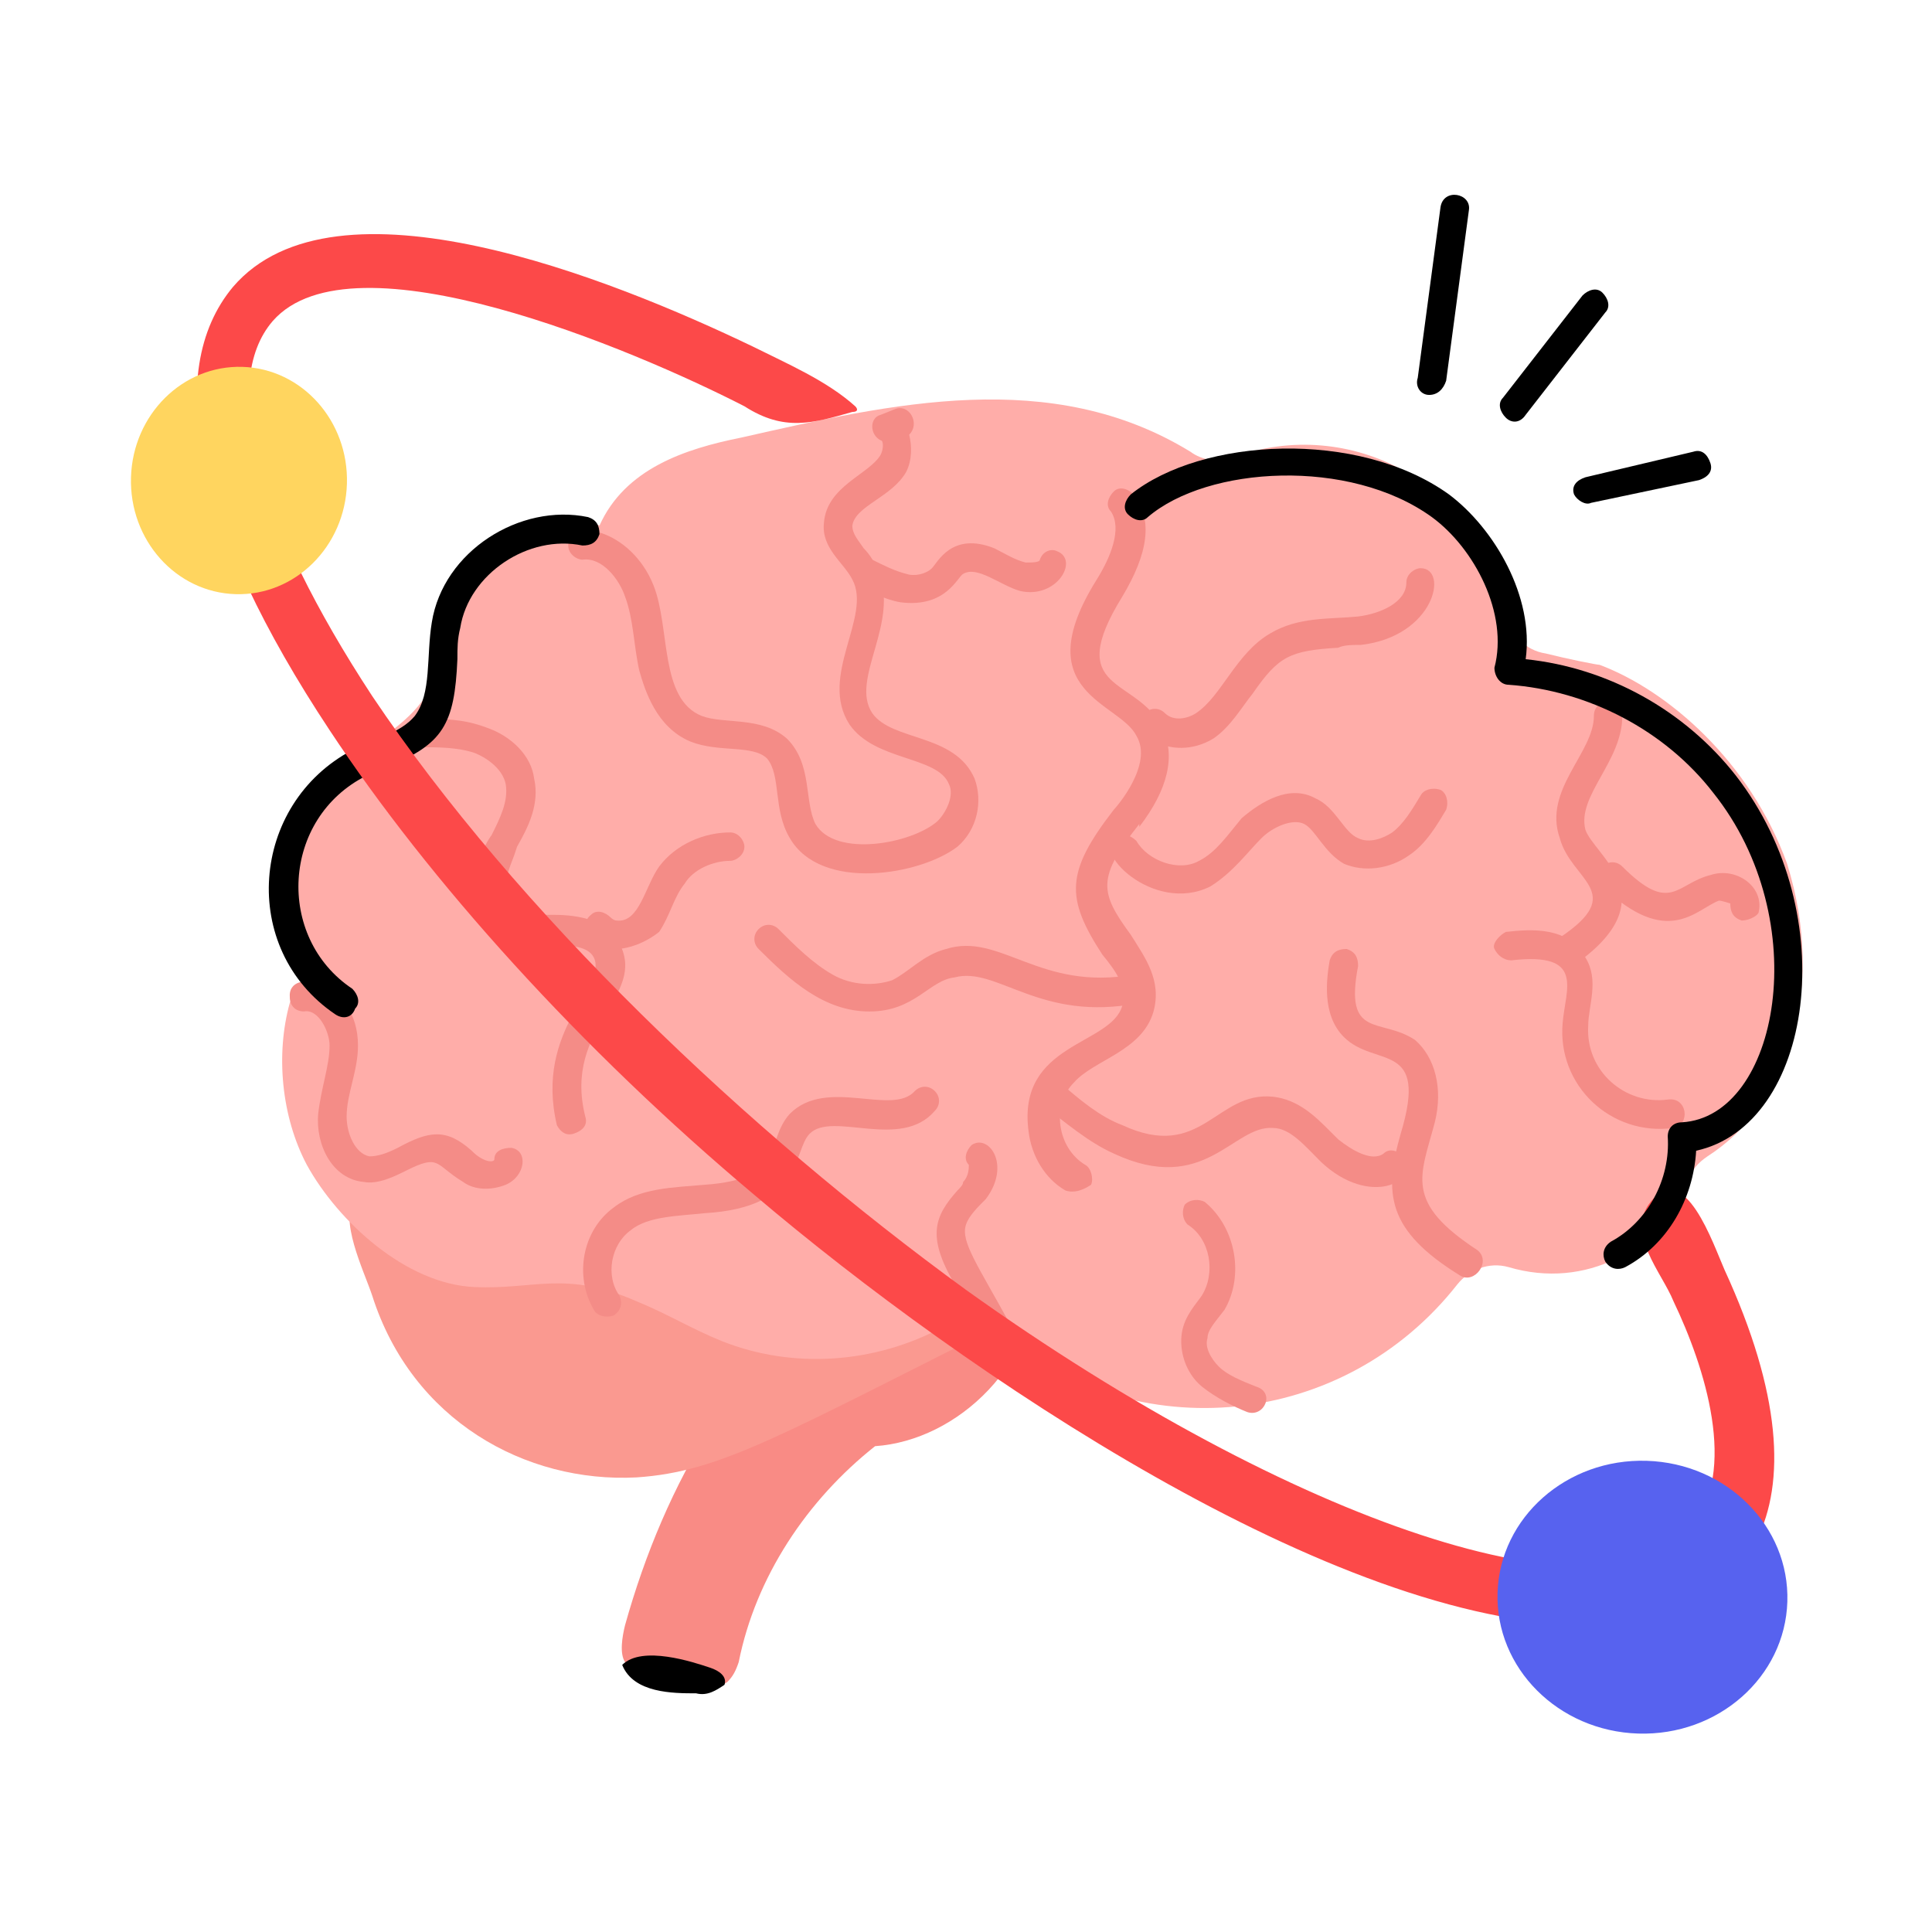 <svg width="180" height="180" viewBox="0 0 180 180" fill="none" xmlns="http://www.w3.org/2000/svg">
<path d="M81.529 134.737C75.177 139.766 70.412 146.913 68.824 154.854C68.559 155.648 68.294 156.178 67.765 156.707C66.971 157.237 66.177 157.501 65.118 157.501C63 157.501 59.294 157.501 58.235 154.854C57.706 154.06 57.971 152.472 58.235 151.413C60.088 144.795 62.735 138.443 66.441 132.619C69.088 128.648 69.088 121.237 68.824 116.472C68.824 115.943 68.824 115.678 68.559 115.148C77.824 117.001 87.618 118.325 96.882 117.531C96.882 127.06 89.206 134.207 81.529 134.737Z" fill="#F98B85"/>
<path d="M95.03 122.559C72.795 133.676 67.236 137.118 59.295 137.647C48.971 138.176 38.383 132.353 34.677 120.706C33.883 118.324 31.501 113.559 33.089 111.441C34.413 108.794 38.383 108.794 41.295 109.324C63.795 111.441 63.795 115.941 76.765 120.176C82.324 121.765 88.677 122.294 95.03 122.559Z" fill="#FA9990"/>
<path d="M159.086 107.733C158.292 108.263 157.498 109.057 157.233 110.116C154.586 116.469 147.704 120.175 140.557 118.057C138.704 117.527 136.851 118.322 135.792 119.645C125.204 133.145 105.88 134.998 92.91 124.145C91.586 122.822 89.469 122.822 87.88 123.616C81.528 127.057 73.851 127.586 67.233 124.939C64.586 123.88 61.939 122.292 59.292 121.233C52.675 118.322 49.763 120.175 44.204 119.91C37.851 119.645 31.498 113.822 28.586 108.527C26.204 104.027 25.675 98.204 26.998 93.439C27.527 91.851 29.116 90.527 28.851 88.939C28.851 87.616 27.792 86.027 27.792 84.439C27.263 79.41 29.116 74.38 32.822 70.939C35.204 68.822 38.38 67.233 39.969 64.322C42.351 60.086 40.498 56.116 48.439 51.351C50.822 50.028 52.939 47.645 55.851 48.969C58.233 43.675 63.792 41.822 69.086 40.763C83.116 37.586 97.939 34.145 110.91 42.086C111.969 42.88 113.557 43.145 114.88 42.616C125.733 38.645 137.91 44.998 140.292 57.175C140.557 59.028 142.145 60.616 143.998 60.88C146.116 61.41 148.763 61.939 149.027 61.939C155.38 64.322 163.057 70.939 166.498 80.469C170.204 92.38 166.498 102.969 159.086 107.733Z" fill="#FFADA9"/>
<path d="M73.588 78.087C72 75.44 72.794 72.264 71.471 70.675C70.147 69.352 66.971 70.146 64.324 69.087C61.147 67.764 60.089 64.323 59.559 62.469C59.03 60.087 59.03 57.705 58.236 55.587C57.706 53.999 56.118 51.881 54.265 52.146C53.736 52.146 52.941 51.617 52.941 50.822C52.941 48.175 58.765 49.234 60.883 54.528C62.471 58.499 61.412 65.117 65.383 66.705C67.5 67.499 70.941 66.705 73.324 68.823C75.706 71.205 74.912 74.646 75.971 76.764C77.824 79.94 84.971 78.617 87.353 76.499C88.147 75.705 88.941 74.117 88.412 73.058C87.353 70.411 81.53 70.94 79.147 67.499C76.236 62.999 81.265 57.44 79.412 53.999C78.618 52.411 76.5 51.087 76.765 48.705C77.03 45.264 81 44.205 82.059 42.352C82.324 41.822 82.324 41.028 82.059 41.028C81 40.499 81 38.911 82.059 38.646L83.383 38.117C84.706 37.587 85.765 39.44 84.706 40.499C84.971 41.558 84.971 42.881 84.441 43.94C83.118 46.322 79.677 47.117 79.412 48.969C79.412 49.764 79.941 50.293 80.471 51.087C81 51.617 81.53 52.411 81.794 53.205C83.912 57.969 79.147 63.264 81.265 66.44C83.118 69.087 88.941 68.293 90.794 72.528C91.588 74.646 91.059 77.293 89.206 78.881C85.765 81.528 76.5 83.117 73.588 78.087Z" fill="#F48C87"/>
<path d="M99.264 110.914C97.411 109.855 96.088 107.738 95.823 105.355C94.764 97.149 103.5 97.414 104.558 93.708C105.088 92.12 104.029 90.532 102.706 88.943C99.264 83.649 99.264 81.267 103.764 75.443C104.029 75.179 107.47 71.208 105.882 68.561C104.294 65.385 95.558 64.591 102.176 54.002C103.5 51.885 104.558 49.238 103.5 47.649C102.97 47.12 103.235 46.326 103.764 45.796C104.294 45.267 105.088 45.532 105.617 46.061C107.47 48.443 106.941 51.62 104.558 55.59C99 64.591 105.882 63.002 108.264 67.767C109.588 70.414 108.794 73.591 106.147 77.032V76.767C102.176 81.796 102.441 83.12 105.353 87.091C106.676 89.208 108.264 91.326 107.47 94.238C106.411 97.943 101.911 98.738 100.058 100.855C97.941 102.973 98.47 106.943 101.117 108.532C101.647 108.796 101.911 109.855 101.647 110.385C100.853 110.914 100.058 111.179 99.264 110.914Z" fill="#F48C87"/>
<path d="M106.675 66.438C107.205 65.908 107.999 65.908 108.528 66.438C109.322 67.232 110.646 66.967 111.44 66.438C113.822 64.849 115.146 60.879 118.322 59.026C120.969 57.438 123.881 57.702 126.528 57.438C128.646 57.173 131.028 56.114 131.028 54.261C131.028 53.467 131.822 52.938 132.352 52.938C134.999 52.938 133.675 59.29 126.793 60.085C125.999 60.085 125.205 60.085 124.675 60.349C120.175 60.614 119.116 61.143 116.734 64.585C115.675 65.908 114.616 67.761 113.028 68.82C109.057 71.202 104.822 68.026 106.675 66.438Z" fill="#F48C87"/>
<path d="M81.002 94.238C76.766 94.238 73.59 91.326 70.678 88.414C70.149 87.885 70.149 87.091 70.678 86.561C71.208 86.032 72.002 86.032 72.531 86.561C74.12 88.149 75.708 89.738 77.561 90.796C79.414 91.855 81.531 91.855 83.12 91.326C84.708 90.532 86.031 88.944 88.149 88.414C93.178 86.826 96.884 92.385 105.619 90.796C106.414 90.532 106.943 91.061 107.208 91.855C107.472 92.649 106.943 93.179 106.149 93.444C96.884 95.296 92.914 90.002 88.943 91.061C86.561 91.326 85.237 94.238 81.002 94.238Z" fill="#F48C87"/>
<path d="M136.06 118.855C129.178 114.62 128.913 111.179 130.501 105.62C133.148 96.885 128.119 99.532 125.207 96.62C123.089 94.502 123.619 91.061 123.883 89.473C124.148 88.679 124.678 88.414 125.472 88.414C126.266 88.679 126.531 89.208 126.531 90.002C125.207 96.885 128.648 94.767 131.825 96.885C133.678 98.473 134.472 101.385 133.678 104.561C132.354 109.591 130.766 111.973 137.648 116.473C138.972 117.532 137.383 119.649 136.06 118.855Z" fill="#F48C87"/>
<path d="M145.589 95.295C145.854 92.119 147.707 88.678 140.824 89.472C140.03 89.472 139.501 88.942 139.236 88.413C138.971 87.883 139.766 87.089 140.295 86.825C142.677 86.56 146.119 86.295 147.707 89.207C149.03 91.325 147.971 93.707 147.971 95.56C147.707 99.795 151.413 102.972 155.383 102.442C157.236 102.178 157.501 104.825 155.913 105.089C150.089 105.884 145.06 101.119 145.589 95.295Z" fill="#F48C87"/>
<path d="M145.058 89.206C144.529 88.677 144.793 87.883 145.323 87.353C151.676 83.118 146.382 82.059 145.323 78.089C143.735 73.589 148.499 70.147 148.499 66.706C148.499 65.912 149.029 65.383 149.823 65.383C150.617 65.383 151.146 65.912 151.146 66.706C151.146 70.942 146.911 74.118 147.705 77.295C148.499 79.677 155.382 83.647 146.911 89.736C146.382 90.001 145.588 89.736 145.058 89.206Z" fill="#F48C87"/>
<path d="M123.087 108.265C121.499 106.677 120.175 105.089 118.587 105.089C114.881 104.824 112.234 111.442 103.763 107.471C101.381 106.412 99.263 104.559 97.146 102.971C96.616 102.442 96.616 101.648 96.881 101.118C97.41 100.589 98.204 100.589 98.734 100.854C100.587 102.442 102.44 104.03 104.557 104.824C111.969 108.265 113.293 101.648 118.587 102.177C120.969 102.442 122.557 104.03 123.881 105.354L124.675 106.148C125.999 107.206 127.851 108.265 128.91 107.471C129.44 106.942 130.234 107.207 130.763 107.736C132.351 110.118 127.587 112.501 123.087 108.265Z" fill="#F48C87"/>
<path d="M116.204 131.559C114.88 131.03 113.292 130.235 111.969 129.177C110.38 127.853 109.851 125.735 110.116 124.147C110.38 122.559 111.439 121.5 111.969 120.706C113.292 118.588 112.763 115.412 110.645 114.088C110.116 113.559 110.116 112.765 110.38 112.235C110.91 111.706 111.704 111.706 112.233 111.971C115.145 114.353 115.939 118.853 114.086 122.03C113.292 123.088 112.498 123.883 112.498 124.677C112.233 125.471 112.763 126.53 113.557 127.324C114.351 128.118 115.675 128.647 116.998 129.177C118.851 129.706 117.792 132.088 116.204 131.559Z" fill="#F48C87"/>
<path d="M55.325 122.029C53.472 118.853 54.266 114.618 57.178 112.5C59.56 110.647 62.737 110.647 65.648 110.382C73.325 109.853 71.207 106.412 73.59 103.765C77.031 100.324 83.119 104.029 85.237 101.647C85.766 101.118 86.56 101.118 87.09 101.647C87.619 102.176 87.619 102.971 87.09 103.5C83.913 107.206 77.56 103.5 75.442 105.618C73.854 107.206 74.913 112.5 65.648 113.029C63.266 113.294 60.354 113.294 58.766 114.618C56.913 115.941 56.384 118.853 57.707 120.706C57.972 121.235 57.972 122.029 57.178 122.559C56.384 122.824 55.59 122.559 55.325 122.029Z" fill="#F48C87"/>
<path d="M92.118 124.939L88.942 119.645C86.295 115.145 87.089 113.292 89.207 110.91C89.471 110.645 89.736 110.38 89.736 110.116C90.265 109.586 90.265 108.792 90.265 108.528C89.736 107.998 90.001 107.204 90.53 106.675C92.118 105.616 94.236 108.528 91.853 111.704C91.059 112.498 90.265 113.292 90.001 114.086C89.471 115.675 91.059 117.792 94.236 123.616C94.501 124.145 94.501 124.939 93.707 125.469C93.442 125.998 92.648 125.733 92.118 124.939Z" fill="#F48C87"/>
<path d="M51.881 104.822C49.763 95.822 56.646 91.851 55.322 89.204C54.793 88.145 53.205 88.145 51.616 87.88C49.499 87.88 47.116 87.88 45.528 86.292C42.352 83.116 45.528 78.086 45.793 77.822C46.587 76.234 47.381 74.645 47.116 73.057C46.852 71.734 45.528 70.675 44.205 70.145C42.616 69.616 40.763 69.616 39.175 69.616C38.381 69.616 37.852 69.086 37.852 68.292C37.852 67.498 38.381 66.969 39.175 66.969C41.293 66.969 43.146 66.969 45.263 67.763C47.646 68.557 49.499 70.41 49.763 72.528C50.293 74.91 49.234 77.028 48.175 78.88L47.91 79.675C47.646 80.469 46.322 83.116 47.646 84.439C48.44 85.234 50.028 85.234 51.616 85.234C53.999 85.234 56.646 85.763 57.705 87.88C60.352 92.91 52.41 95.557 54.528 104.028C54.793 104.822 54.263 105.351 53.469 105.616C52.675 105.881 52.146 105.351 51.881 104.822Z" fill="#F48C87"/>
<path d="M43.147 110.116C40.5 108.528 41.029 107.469 37.853 109.057C36.794 109.587 35.206 110.381 33.882 110.116C30.971 109.851 29.382 106.675 29.647 103.763C29.912 101.381 30.706 99.263 30.706 97.41C30.706 96.087 29.647 93.969 28.323 94.234C27.529 94.234 27 93.704 27 92.91C26.735 89.999 33.353 91.322 33.353 97.41C33.353 99.793 32.294 101.91 32.294 104.028C32.294 105.616 33.088 107.469 34.412 107.734C35.206 107.734 36 107.469 37.059 106.94C39.971 105.351 41.559 105.087 43.941 107.204C44.206 107.469 44.471 107.734 45 107.998C45.529 108.263 46.059 108.263 46.059 107.998C46.059 107.204 46.853 106.94 47.647 106.94C49.235 107.204 48.971 109.587 47.118 110.381C45.794 110.91 44.206 110.91 43.147 110.116Z" fill="#F48C87"/>
<path d="M57.442 88.408C55.06 88.408 53.736 86.29 55.06 85.231C55.589 84.702 56.383 84.966 56.913 85.496C56.913 85.496 57.177 85.761 57.442 85.761C59.56 86.025 60.089 82.584 61.413 80.731C63.001 78.614 65.648 77.555 68.03 77.555C68.824 77.555 69.354 78.349 69.354 78.878C69.354 79.672 68.56 80.202 68.03 80.202C66.442 80.202 64.589 80.996 63.795 82.319C62.736 83.643 62.471 85.231 61.413 86.819C60.089 87.878 58.501 88.408 57.442 88.408Z" fill="#F48C87"/>
<path d="M83.912 56.116C82.324 55.851 81.001 55.057 79.942 54.527C79.412 54.263 79.148 53.468 79.412 52.674C79.677 51.88 80.471 51.88 81.265 52.145C82.324 52.674 83.383 53.204 84.442 53.468C85.236 53.733 86.295 53.468 86.824 52.939C87.354 52.41 88.677 49.498 92.648 51.086C93.707 51.616 94.501 52.145 95.559 52.41C96.089 52.41 96.883 52.41 96.883 52.145C97.148 51.351 97.942 51.086 98.471 51.351C100.589 52.145 98.471 55.851 95.03 55.057C93.177 54.527 91.059 52.674 89.736 53.468C89.207 53.733 88.148 56.645 83.912 56.116Z" fill="#F48C87"/>
<path d="M104.03 77.823C104.56 77.559 105.354 77.823 105.883 78.353C106.942 80.206 109.854 81.265 111.707 80.206C113.295 79.412 114.354 77.823 115.677 76.235C117.53 74.647 120.177 73.059 122.56 74.382C124.413 75.177 125.207 77.559 126.53 78.088C127.589 78.618 128.913 78.088 129.707 77.559C130.766 76.765 131.56 75.441 132.354 74.118C132.619 73.588 133.413 73.323 134.207 73.588C134.736 73.853 135.001 74.647 134.736 75.441C133.942 76.765 132.883 78.618 131.295 79.677C129.442 81 127.06 81.265 125.207 80.471C123.354 79.412 122.56 77.294 121.501 76.765C120.442 76.235 118.589 77.029 117.53 78.088C116.207 79.412 114.883 81.265 112.766 82.588C107.472 85.235 101.383 79.147 104.03 77.823Z" fill="#F48C87"/>
<path d="M162.266 85.762C161.472 85.498 161.207 84.968 161.207 84.174C161.207 84.174 160.413 83.909 160.148 83.909C158.031 84.704 155.384 88.409 149.295 82.586C148.766 82.056 148.766 81.262 149.295 80.733C149.825 80.204 150.619 80.204 151.148 80.733C155.648 85.233 156.178 82.321 159.354 81.527C161.737 80.733 164.384 82.586 163.854 84.968C163.854 85.233 163.06 85.762 162.266 85.762Z" fill="#F48C87"/>
<path d="M31.233 94.5C22.233 88.412 23.292 74.912 32.821 69.883C34.939 68.824 37.321 68.294 38.645 66.706C40.233 64.588 39.703 61.147 40.233 57.971C41.292 51.353 48.439 46.853 54.792 48.177C55.586 48.441 55.85 48.971 55.85 49.765C55.586 50.559 55.056 50.824 54.262 50.824C49.233 49.765 43.674 53.471 42.88 58.5C42.615 59.559 42.615 60.353 42.615 61.412C42.35 67.5 41.292 69.353 35.998 71.471C35.468 71.736 34.674 72 34.145 72.265C26.203 76.236 25.674 87.353 32.821 92.118C33.35 92.647 33.615 93.441 33.086 93.971C32.821 94.765 32.027 95.03 31.233 94.5Z" fill="black"/>
<path d="M67.498 156.969C66.704 157.498 65.91 158.028 64.851 157.763C62.733 157.763 59.028 157.763 57.969 155.116C59.822 153.263 64.586 154.851 66.175 155.381C66.969 155.646 67.763 156.175 67.498 156.969Z" fill="black"/>
<path d="M147.971 151.408C124.412 151.408 89.736 127.849 70.412 111.437C54 97.673 39.971 82.055 30.706 68.025C18.265 49.231 15.089 34.673 21.706 26.731C31.236 15.614 56.912 25.937 70.147 32.29C73.324 33.879 77.03 35.467 79.677 37.849C79.942 38.114 79.942 38.379 79.412 38.379C75.706 39.437 73.059 40.231 69.353 37.849C59.03 32.555 32.824 21.437 25.412 29.908C20.383 35.731 24.089 48.702 34.677 64.849C48.177 84.967 69.618 105.349 90 120.173C120.706 142.143 149.824 151.673 157.5 142.408C162 137.114 158.824 127.32 155.912 121.231C154.853 118.584 151.412 114.878 153.795 111.967C156.971 107.996 159.618 115.937 160.677 118.32C171.265 141.349 162.265 151.408 147.971 151.408Z" fill="#FC4949"/>
<path d="M166.523 149.225C166.74 142.208 160.873 136.332 153.417 136.1C145.961 135.869 139.74 141.371 139.523 148.388C139.305 155.405 145.173 161.281 152.629 161.512C160.085 161.743 166.305 156.242 166.523 149.225Z" fill="#5762EF"/>
<path d="M32.322 45.07C32.497 39.222 28.136 34.347 22.581 34.18C17.026 34.013 12.38 38.619 12.204 44.467C12.029 50.314 16.39 55.19 21.945 55.356C27.501 55.523 32.147 50.918 32.322 45.07Z" fill="#FFD55F"/>
<path d="M133.147 36.794C132.353 36.794 131.824 36 132.088 35.206L134.206 19.323C134.471 17.471 137.118 18 136.853 19.588L134.735 35.471C134.471 36.265 133.941 36.794 133.147 36.794Z" fill="black"/>
<path d="M140.292 38.912C139.762 38.383 139.497 37.589 140.027 37.059L147.439 27.53C147.968 27 148.762 26.736 149.292 27.265C149.821 27.794 150.086 28.589 149.556 29.118L142.145 38.648C141.615 39.442 140.821 39.442 140.292 38.912Z" fill="black"/>
<path d="M146.647 46.055C146.382 45.261 146.912 44.731 147.706 44.467L157.765 42.084C158.559 41.82 159.088 42.349 159.353 43.143C159.618 43.937 159.088 44.467 158.294 44.731L148.235 46.849C147.706 47.114 146.912 46.584 146.647 46.055Z" fill="black"/>
<path d="M149.556 117.533C149.291 117.004 149.291 116.21 150.085 115.68C153.527 113.827 155.644 109.857 155.38 105.886C155.38 105.092 155.909 104.563 156.703 104.563C165.703 104.033 169.144 85.769 159.615 73.857C155.115 68.033 147.968 64.327 140.556 63.798C139.762 63.798 139.233 63.004 139.233 62.21C140.556 57.18 137.38 51.092 133.409 48.18C125.733 42.621 112.497 43.416 106.938 48.18C106.409 48.71 105.615 48.445 105.085 47.916C104.556 47.386 104.821 46.592 105.35 46.063C111.968 40.769 126.527 39.974 134.997 46.063C139.233 49.239 142.938 55.592 142.144 61.416C149.821 62.21 156.968 66.18 161.733 72.269C171.791 85.239 168.88 104.827 158.027 107.21C157.762 111.71 155.38 115.945 151.409 118.063C150.88 118.327 150.085 118.327 149.556 117.533Z" fill="black"/>
</svg>
